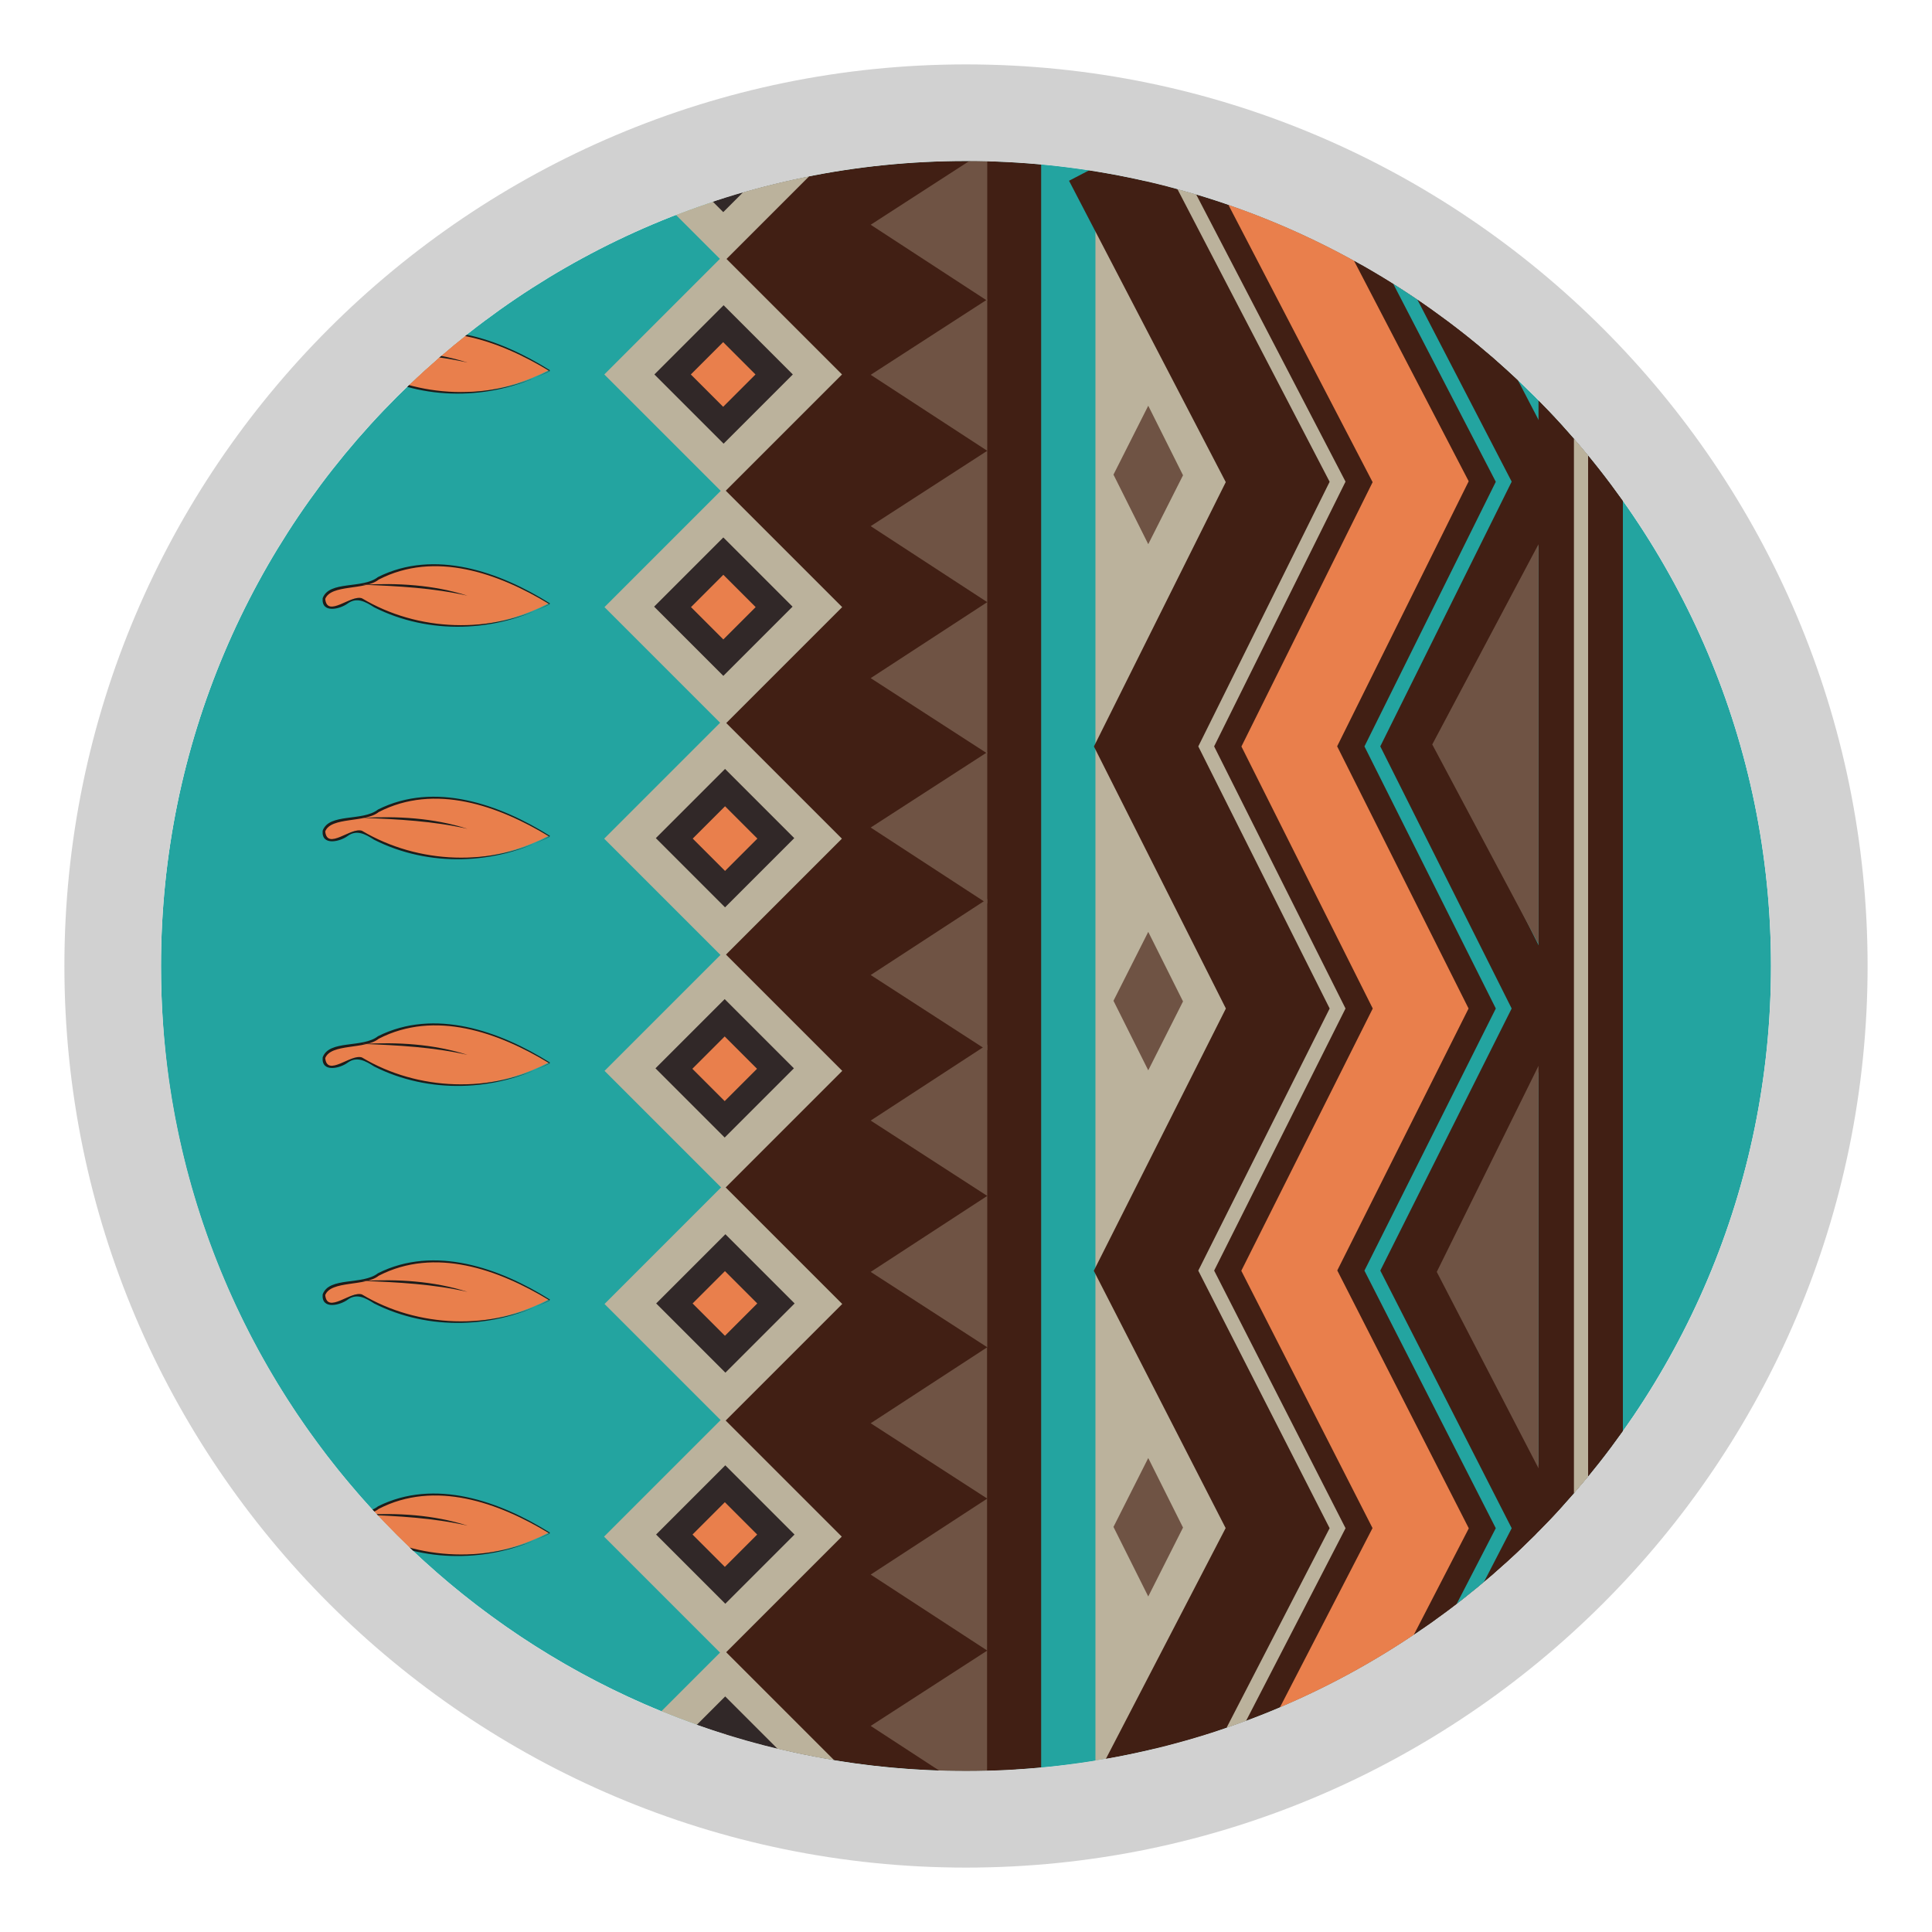 <?xml version="1.0" encoding="UTF-8"?>
<svg id="Livello_1" data-name="Livello 1" xmlns="http://www.w3.org/2000/svg" xmlns:xlink="http://www.w3.org/1999/xlink" viewBox="0 0 30 30">
  <defs>
    <style>
      .cls-1 {
        clip-path: url(#clippath);
      }

      .cls-2, .cls-3, .cls-4, .cls-5, .cls-6 {
        fill: none;
      }

      .cls-2, .cls-7, .cls-8, .cls-9, .cls-10, .cls-11, .cls-12, .cls-13, .cls-14 {
        stroke-width: 0px;
      }

      .cls-3 {
        stroke: #e97f4c;
      }

      .cls-3, .cls-4 {
        stroke-width: 1.33px;
      }

      .cls-3, .cls-4, .cls-5, .cls-6 {
        stroke-miterlimit: 10;
      }

      .cls-4 {
        stroke: #411f14;
      }

      .cls-5 {
        stroke: #bbb29c;
        stroke-width: .22px;
      }

      .cls-6 {
        stroke: #23a4a0;
        stroke-width: .22px;
      }

      .cls-7 {
        fill: #6f5344;
      }

      .cls-8 {
        fill: #1d1d1b;
      }

      .cls-9 {
        fill: #411f14;
      }

      .cls-10 {
        fill: #23a4a0;
      }

      .cls-11 {
        fill: #d1d1d1;
      }

      .cls-12 {
        fill: #bbb29c;
      }

      .cls-13 {
        fill: #312828;
      }

      .cls-14 {
        fill: #e97f4c;
      }
    </style>
    <clipPath id="clippath">
      <path class="cls-2" d="M15,2.5c6.9,0,12.5,5.6,12.5,12.5s-5.6,12.5-12.5,12.5c-6.3,0-11.52-4.67-12.38-10.73-.08-.58-.12-1.17-.12-1.77,0-6.9,5.6-12.5,12.5-12.5Z"/>
    </clipPath>
  </defs>
  <g class="cls-1">
    <path class="cls-10" d="M15,2.5c6.9,0,12.5,5.6,12.5,12.5s-5.6,12.5-12.5,12.5c-6.3,0-11.52-4.67-12.38-10.73-.08-.58-.12-1.17-.12-1.77,0-6.9,5.6-12.5,12.5-12.5Z"/>
    <polygon class="cls-9" points="13.35 1.65 11.26 2.85 11.26 31.25 15.78 27.64 15.36 1.38 13.35 1.65"/>
    <rect class="cls-12" x="9.92" y="4.51" width="2.61" height="2.61" transform="translate(-.82 9.64) rotate(-45)"/>
    <polygon class="cls-7" points="15.33 25.63 15.33 27.98 13.52 26.8 15.33 25.63"/>
    <polygon class="cls-7" points="15.33 23.27 15.33 25.63 13.52 24.45 15.33 23.27"/>
    <polygon class="cls-7" points="15.33 20.92 15.33 23.27 13.52 22.1 15.33 20.92"/>
    <rect class="cls-9" x="15.33" y="2.5" width=".84" height="25.48"/>
    <polygon class="cls-7" points="15.33 18.57 15.33 20.92 13.52 19.75 15.33 18.57"/>
    <polygon class="cls-7" points="15.33 16.22 15.33 18.57 13.52 17.4 15.33 16.22"/>
    <polygon class="cls-7" points="15.33 13.96 15.33 16.31 13.52 15.14 15.33 13.96"/>
    <polygon class="cls-7" points="15.33 11.68 15.33 14.03 13.52 12.85 15.33 11.68"/>
    <polygon class="cls-7" points="15.33 9.35 15.33 11.7 13.52 10.53 15.33 9.35"/>
    <polygon class="cls-7" points="15.33 7 15.33 9.35 13.52 8.17 15.33 7"/>
    <polygon class="cls-7" points="15.33 4.65 15.33 7 13.52 5.82 15.33 4.65"/>
    <polygon class="cls-7" points="15.33 2.32 15.33 4.67 13.52 3.49 15.33 2.32"/>
    <rect class="cls-12" x="9.92" y="8.12" width="2.61" height="2.61" transform="translate(-3.37 10.7) rotate(-45)"/>
    <rect class="cls-12" x="9.92" y="11.72" width="2.61" height="2.61" transform="translate(-5.92 11.75) rotate(-45)"/>
    <rect class="cls-12" x="9.92" y="15.32" width="2.61" height="2.61" transform="translate(-8.46 12.81) rotate(-45)"/>
    <rect class="cls-12" x="9.92" y="18.94" width="2.61" height="2.61" transform="translate(-11.02 13.87) rotate(-45)"/>
    <rect class="cls-12" x="9.92" y="22.55" width="2.61" height="2.61" transform="translate(-13.58 14.93) rotate(-45)"/>
    <rect class="cls-12" x="9.92" y="26.15" width="2.61" height="2.61" transform="translate(-16.12 15.98) rotate(-45)"/>
    <rect class="cls-12" x="9.92" y=".92" width="2.61" height="2.61" transform="translate(1.72 8.59) rotate(-45)"/>
    <rect class="cls-13" x="10.47" y="1.46" width="1.52" height="1.52" transform="translate(1.72 8.59) rotate(-45)"/>
    <rect class="cls-14" x="10.87" y="1.87" width=".71" height=".71" transform="translate(1.72 8.59) rotate(-45)"/>
    <rect class="cls-13" x="10.47" y="5.06" width="1.52" height="1.52" transform="translate(-.82 9.64) rotate(-45)"/>
    <rect class="cls-14" x="10.87" y="5.46" width=".71" height=".71" transform="translate(-.82 9.64) rotate(-45)"/>
    <rect class="cls-13" x="10.47" y="8.66" width="1.52" height="1.52" transform="translate(-3.37 10.7) rotate(-45)"/>
    <rect class="cls-14" x="10.87" y="9.07" width=".71" height=".71" transform="translate(-3.37 10.7) rotate(-45)"/>
    <rect class="cls-13" x="10.5" y="12.26" width="1.52" height="1.52" transform="translate(-5.91 11.77) rotate(-45)"/>
    <rect class="cls-14" x="10.9" y="12.67" width=".71" height=".71" transform="translate(-5.91 11.77) rotate(-45)"/>
    <rect class="cls-13" x="10.5" y="15.83" width="1.52" height="1.52" transform="translate(-8.44 12.82) rotate(-45)"/>
    <rect class="cls-14" x="10.9" y="16.24" width=".71" height=".71" transform="translate(-8.44 12.82) rotate(-45)"/>
    <rect class="cls-13" x="10.5" y="19.48" width="1.52" height="1.52" transform="translate(-11.01 13.89) rotate(-45)"/>
    <rect class="cls-14" x="10.9" y="19.88" width=".71" height=".71" transform="translate(-11.01 13.89) rotate(-45)"/>
    <rect class="cls-13" x="10.5" y="23.07" width="1.52" height="1.52" transform="translate(-13.55 14.94) rotate(-45)"/>
    <rect class="cls-14" x="10.9" y="23.47" width=".71" height=".71" transform="translate(-13.55 14.94) rotate(-45)"/>
    <rect class="cls-13" x="10.5" y="26.66" width="1.52" height="1.52" transform="translate(-16.09 15.99) rotate(-45)"/>
    <rect class="cls-14" x="10.9" y="27.07" width=".71" height=".71" transform="translate(-16.09 15.99) rotate(-45)"/>
    <polygon class="cls-12" points="17.5 3.09 16.58 3.09 16.58 28.48 19.51 24.23 17.73 19.73 19.78 15.66 17.73 11.59 19.78 7.48 17.5 3.09"/>
    <polyline class="cls-4" points="21.05 2.5 23.64 7.48 21.6 11.59 23.64 15.66 21.6 19.73 23.64 23.73 21.6 27.68 23.64 31.79 21.6 35.91"/>
    <rect class="cls-10" x="16.17" y="2.26" width=".84" height="25.48"/>
    <polygon class="cls-9" points="17.5 3.09 18.34 2.32 22.78 4.27 23.89 7.48 22.14 11.59 23.89 15.66 22.14 19.73 23.89 23.73 22.53 26.8 17.7 27.68 19.23 24.23 17.7 19.73 19.46 15.66 17.7 11.59 19.46 7.48 17.5 3.09"/>
    <polyline class="cls-5" points="18.18 2.5 20.77 7.48 18.73 11.59 20.77 15.66 18.73 19.73 20.77 23.73 18.73 27.68 20.77 31.79 18.73 35.91"/>
    <polyline class="cls-3" points="19.47 2.5 22.06 7.48 20.02 11.59 22.06 15.66 20.02 19.73 22.06 23.73 20.02 27.68 22.06 31.79 20.02 35.91"/>
    <polyline class="cls-6" points="20.77 2.5 23.35 7.48 21.31 11.59 23.35 15.66 21.31 19.73 23.35 23.73 21.31 27.68 23.35 31.79 21.31 35.91"/>
    <rect class="cls-9" x="23.89" y="5.42" width="1.31" height="25.48"/>
    <line class="cls-5" x1="24.55" y1="5.42" x2="24.55" y2="30.9"/>
    <polygon class="cls-7" points="23.89 16.55 23.89 22.8 22.31 19.75 23.89 16.55"/>
    <polygon class="cls-7" points="23.89 8.45 23.89 14.66 22.24 11.56 23.89 8.45"/>
    <polygon class="cls-7" points="17.83 22.64 17.29 23.71 17.83 24.79 18.37 23.72 17.83 22.64"/>
    <polygon class="cls-7" points="17.83 14.47 17.29 15.54 17.83 16.62 18.37 15.55 17.83 14.47"/>
    <polygon class="cls-7" points="17.83 6.3 17.29 7.37 17.83 8.45 18.37 7.38 17.83 6.3"/>
    <g>
      <g>
        <path class="cls-14" d="M8.53,23.81s-.93-.59-1.66-.6c-.73-.01-.99.24-1.24.3s-.61.04-.61.22.18.15.32.07.24-.12.37-.02,1.37.76,2.81.02Z"/>
        <path class="cls-8" d="M8.53,23.81c-.79-.48-1.78-.83-2.65-.38-.21.17-.74.07-.83.3.03.3.4-.07.57-.01.88.52,2,.56,2.92.09h0ZM8.53,23.81c-.83.44-1.87.48-2.72.05-.14-.09-.27-.16-.41-.06-.12.09-.41.16-.39-.08.1-.28.62-.14.86-.33.88-.44,1.89-.08,2.67.41h0Z"/>
      </g>
      <g>
        <path class="cls-14" d="M7.26,23.69s-.53-.18-1.63-.17"/>
        <path class="cls-8" d="M7.26,23.69c-.53-.12-1.08-.15-1.63-.17.54-.03,1.1,0,1.63.17,0,0-.52-.17,0,0Z"/>
      </g>
    </g>
    <g>
      <g>
        <path class="cls-14" d="M8.53,20.19s-.93-.59-1.66-.6c-.73-.01-.99.24-1.24.3s-.61.04-.61.22.18.15.32.07.24-.12.37-.02,1.37.76,2.81.02Z"/>
        <path class="cls-8" d="M8.53,20.19c-.79-.48-1.78-.83-2.65-.38-.21.17-.74.07-.83.3.03.3.4-.07.57-.01.87.52,2,.56,2.92.09h0ZM8.53,20.19c-.83.44-1.87.48-2.72.05-.14-.09-.27-.16-.41-.06-.12.09-.41.16-.39-.08.1-.28.62-.14.86-.33.88-.44,1.89-.08,2.67.41h0Z"/>
      </g>
      <g>
        <path class="cls-14" d="M7.26,20.06s-.53-.18-1.63-.17"/>
        <path class="cls-8" d="M7.26,20.06c-.53-.12-1.08-.15-1.63-.17.54-.03,1.1,0,1.63.17,0,0-.52-.17,0,0Z"/>
      </g>
    </g>
    <g>
      <g>
        <path class="cls-14" d="M8.53,16.51s-.93-.59-1.66-.6-.99.24-1.24.3-.61.04-.61.22.18.15.32.07.24-.12.37-.02,1.37.76,2.81.02Z"/>
        <path class="cls-8" d="M8.53,16.51c-.79-.48-1.78-.83-2.65-.38-.21.17-.74.07-.83.3.03.3.4-.07.57-.01.87.52,2,.56,2.92.09h0ZM8.53,16.51c-.83.44-1.87.48-2.72.05-.14-.09-.27-.16-.41-.06-.12.09-.41.16-.39-.08.1-.28.62-.14.86-.33.88-.44,1.89-.08,2.67.41h0Z"/>
      </g>
      <g>
        <path class="cls-14" d="M7.26,16.38s-.53-.18-1.63-.17"/>
        <path class="cls-8" d="M7.26,16.38c-.53-.12-1.08-.15-1.63-.17.54-.03,1.1,0,1.63.17,0,0-.52-.17,0,0Z"/>
      </g>
    </g>
    <g>
      <g>
        <path class="cls-14" d="M8.53,12.99s-.93-.59-1.66-.6-.99.24-1.24.3-.61.04-.61.22.18.15.32.07.24-.12.37-.02,1.37.76,2.81.02Z"/>
        <path class="cls-8" d="M8.53,12.99c-.79-.48-1.78-.83-2.65-.38-.21.17-.74.07-.83.3.03.3.4-.07.57-.01.88.52,2,.56,2.92.09h0ZM8.53,12.99c-.83.44-1.87.48-2.72.05-.14-.09-.27-.16-.41-.06-.12.09-.41.16-.39-.08.1-.28.62-.14.86-.33.88-.44,1.89-.08,2.67.41h0Z"/>
      </g>
      <g>
        <path class="cls-14" d="M7.26,12.87s-.53-.18-1.63-.17"/>
        <path class="cls-8" d="M7.26,12.87c-.53-.12-1.08-.15-1.63-.17.54-.03,1.1,0,1.63.17,0,0-.52-.17,0,0Z"/>
      </g>
    </g>
    <g>
      <g>
        <path class="cls-14" d="M8.53,9.38s-.93-.59-1.66-.6-.99.24-1.24.3-.61.04-.61.22.18.15.32.07.24-.12.37-.02,1.37.76,2.81.02Z"/>
        <path class="cls-8" d="M8.53,9.38c-.79-.48-1.78-.83-2.65-.38-.21.17-.74.07-.83.3.03.3.4-.07.57-.01.87.52,2,.56,2.92.09h0ZM8.53,9.38c-.83.44-1.87.48-2.72.05-.14-.09-.27-.16-.41-.06-.12.09-.41.16-.39-.08.1-.28.62-.14.86-.33.88-.44,1.89-.08,2.67.41h0Z"/>
      </g>
      <g>
        <path class="cls-14" d="M7.26,9.25s-.53-.18-1.63-.17"/>
        <path class="cls-8" d="M7.26,9.25c-.53-.12-1.08-.15-1.63-.17.54-.03,1.1,0,1.63.17,0,0-.52-.17,0,0Z"/>
      </g>
    </g>
    <g>
      <g>
        <path class="cls-14" d="M8.53,5.76s-.93-.59-1.66-.6-.99.24-1.24.3-.61.04-.61.22.18.15.32.07.24-.12.37-.02,1.37.76,2.81.02Z"/>
        <path class="cls-8" d="M8.53,5.76c-.79-.48-1.78-.83-2.65-.38-.21.17-.74.07-.83.3.03.3.4-.07.57-.01.87.52,2,.56,2.92.09h0ZM8.53,5.76c-.83.44-1.87.48-2.72.05-.14-.09-.27-.16-.41-.06-.12.09-.41.16-.39-.08.1-.28.62-.14.86-.33.88-.44,1.89-.08,2.67.41h0Z"/>
      </g>
      <g>
        <path class="cls-14" d="M7.26,5.63s-.53-.18-1.63-.17"/>
        <path class="cls-8" d="M7.26,5.63c-.53-.12-1.08-.15-1.63-.17.54-.03,1.1,0,1.63.17,0,0-.52-.17,0,0Z"/>
      </g>
    </g>
    <polyline class="cls-4" points="17.19 2.5 19.78 7.48 17.73 11.59 19.78 15.66 17.73 19.73 19.78 23.73 17.73 27.68 19.78 31.79 17.73 35.91"/>
  </g>
  <path class="cls-11" d="M15,2.5c6.9,0,12.5,5.6,12.5,12.5s-5.6,12.5-12.5,12.5S2.5,21.9,2.5,15,8.1,2.5,15,2.5M15,1C7.28,1,1,7.28,1,15s6.28,14,14,14,14-6.28,14-14S22.72,1,15,1h0Z"/>
</svg>